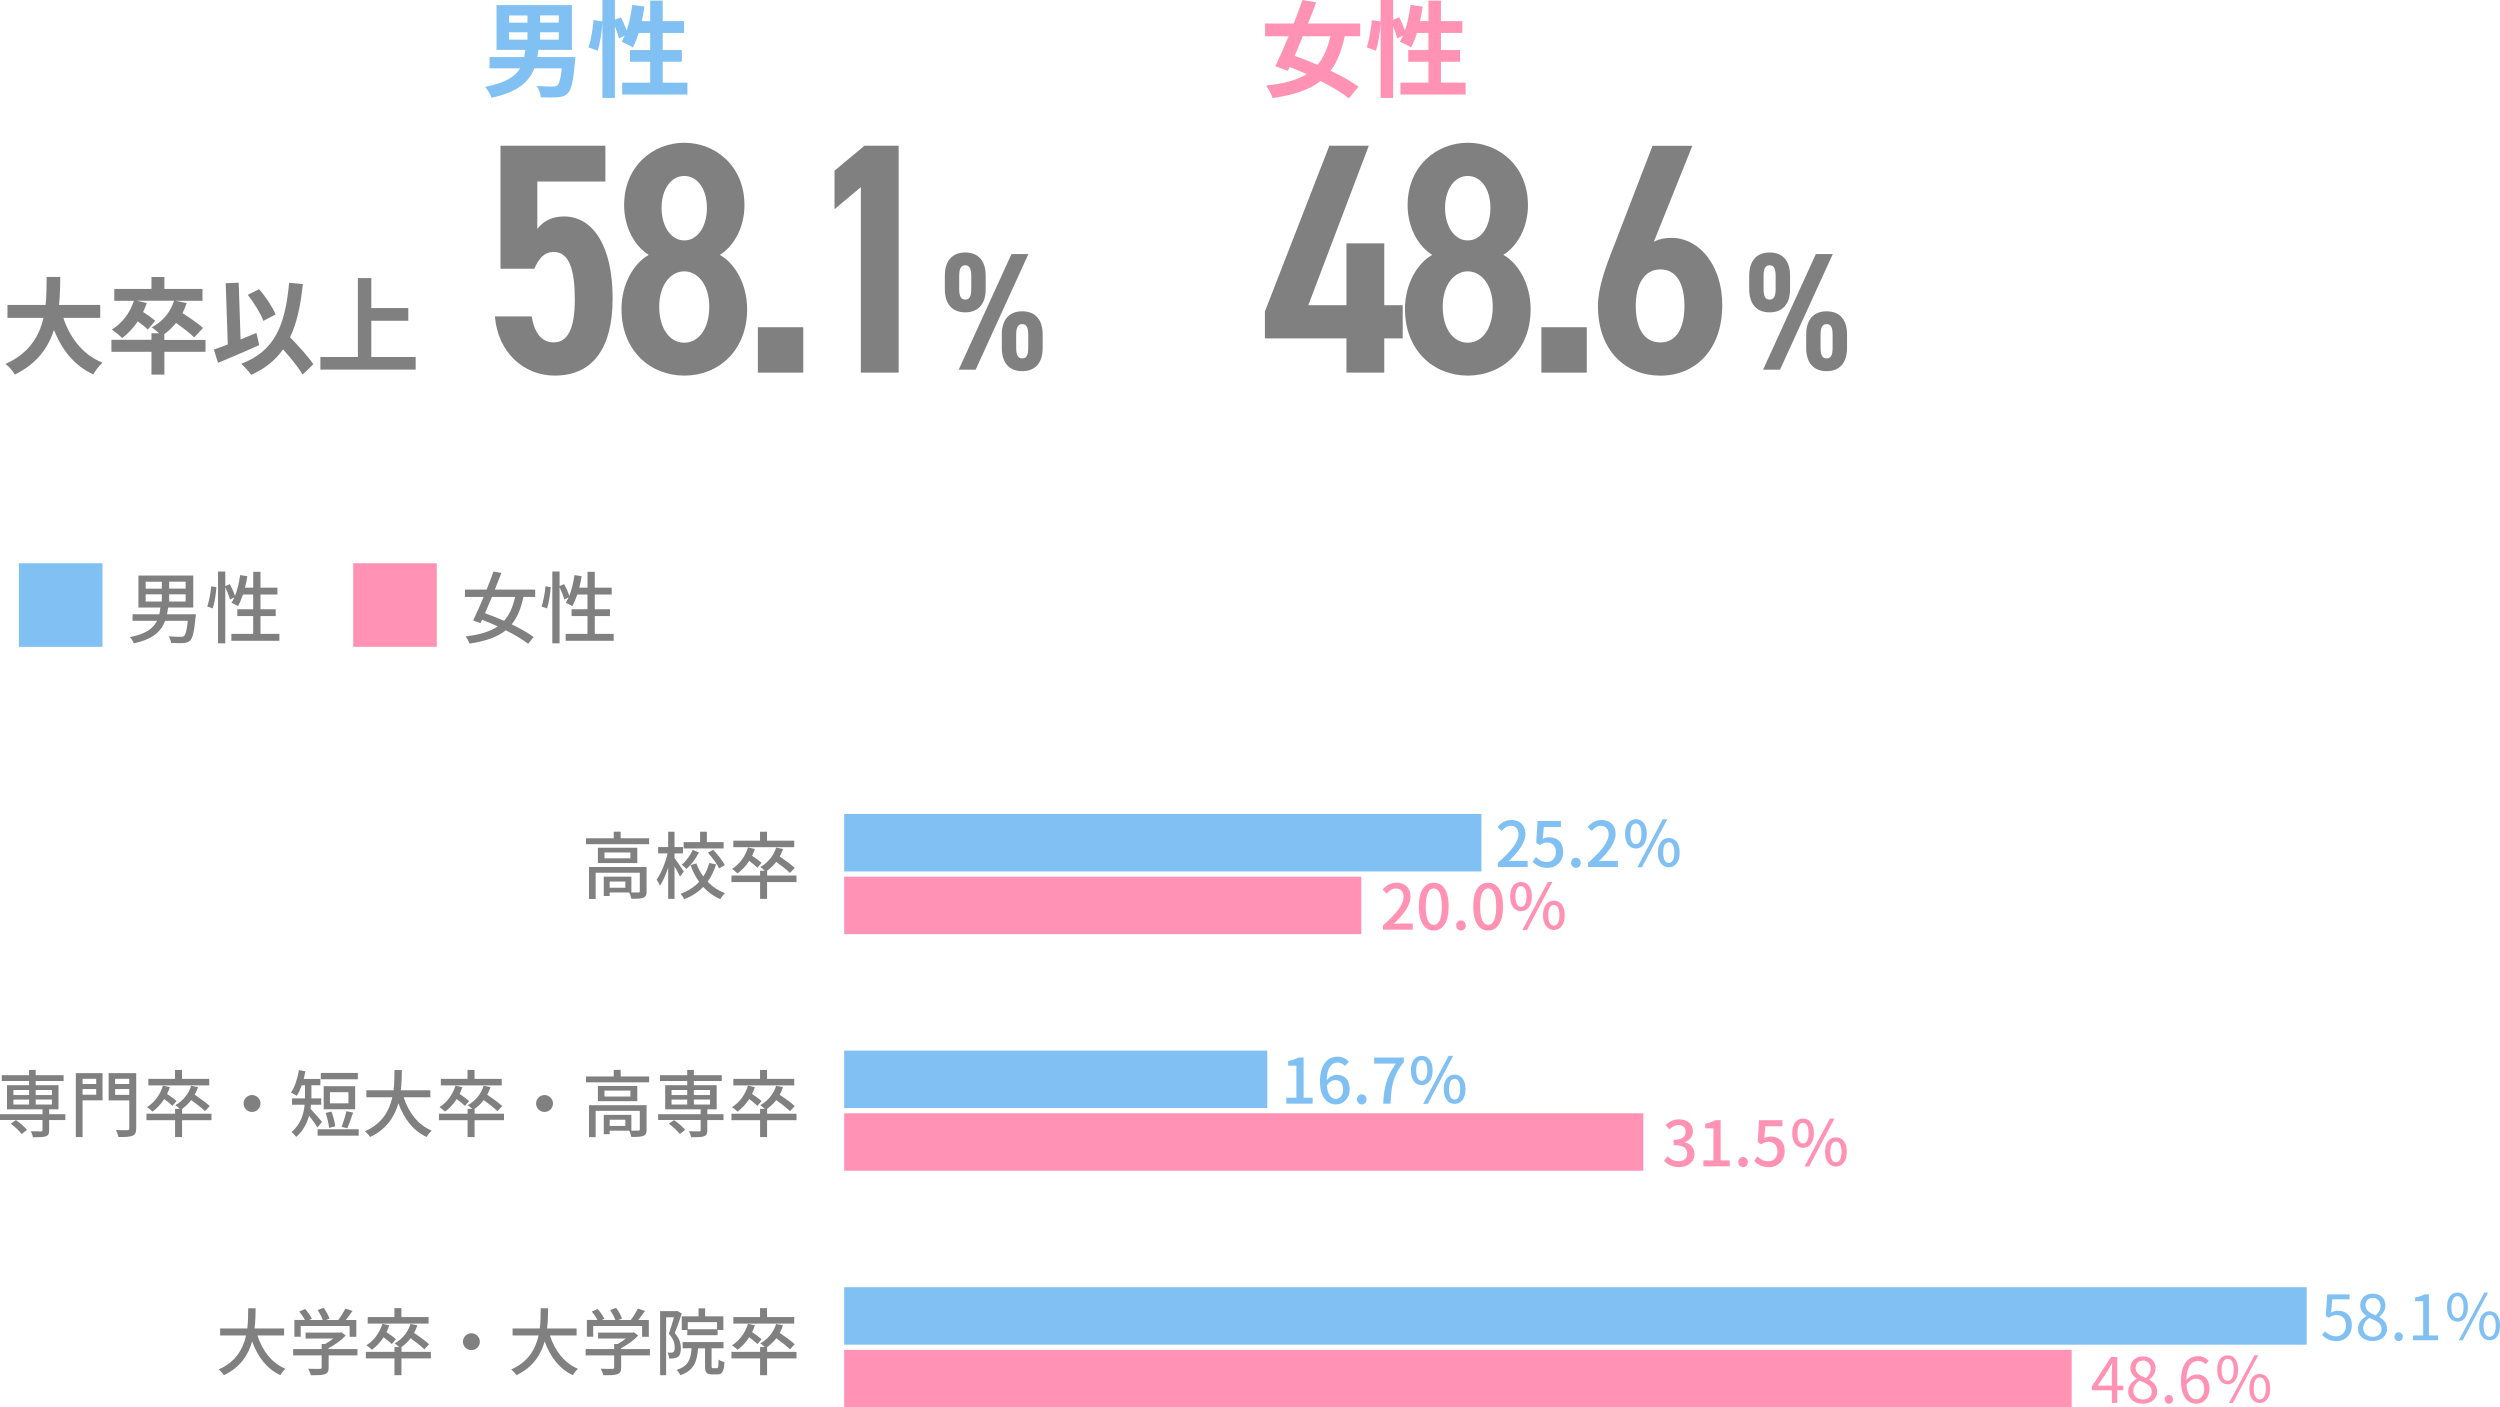 <svg xmlns="http://www.w3.org/2000/svg" id="_&#x30EC;&#x30A4;&#x30E4;&#x30FC;_2" viewBox="0 0 478.63 269.44"><defs><style>.cls-1{fill:#ff92b5;}.cls-2{fill:gray;}.cls-3{fill:#80c0f2;}</style></defs><g id="_&#x30B0;&#x30E9;&#x30D5;"><g><path class="cls-2" d="m184.8,59.8c-2.5,0-3.91-1.6-3.91-4.43v-2.6c0-2.82,1.41-4.43,3.91-4.43s3.91,1.6,3.91,4.43v2.6c0,2.82-1.41,4.43-3.91,4.43Zm12.09-11.16l-10.1,22.13h-3.24l10.1-22.13h3.24Zm-12.09,8.72c.8,0,1.15-.61,1.15-2.05v-2.47c0-1.44-.35-2.05-1.15-2.05s-1.16.61-1.16,2.05v2.47c0,1.44.35,2.05,1.16,2.05Zm10.91,13.7c-2.5,0-3.91-1.6-3.91-4.43v-2.6c0-2.82,1.41-4.43,3.91-4.43s3.91,1.6,3.91,4.43v2.6c0,2.82-1.41,4.43-3.91,4.43Zm0-2.44c.8,0,1.15-.61,1.15-2.05v-2.47c0-1.44-.35-2.05-1.15-2.05s-1.16.61-1.16,2.05v2.47c0,1.44.35,2.05,1.16,2.05Z"></path><path class="cls-2" d="m338.8,59.8c-2.5,0-3.91-1.6-3.91-4.43v-2.6c0-2.82,1.41-4.43,3.91-4.43s3.91,1.6,3.91,4.43v2.6c0,2.82-1.41,4.43-3.91,4.43Zm12.09-11.16l-10.1,22.13h-3.24l10.1-22.13h3.24Zm-12.09,8.72c.8,0,1.15-.61,1.15-2.05v-2.47c0-1.44-.35-2.05-1.15-2.05s-1.16.61-1.16,2.05v2.47c0,1.44.35,2.05,1.16,2.05Zm10.91,13.7c-2.5,0-3.91-1.6-3.91-4.43v-2.6c0-2.82,1.41-4.43,3.91-4.43s3.91,1.6,3.91,4.43v2.6c0,2.82-1.41,4.43-3.91,4.43Zm0-2.44c.8,0,1.15-.61,1.15-2.05v-2.47c0-1.44-.35-2.05-1.15-2.05s-1.16.61-1.16,2.05v2.47c0,1.44.35,2.05,1.16,2.05Z"></path><g><path class="cls-2" d="m12.12,60.85c1.32,3.91,3.75,7.06,7.5,8.59-.6.5-1.38,1.56-1.77,2.25-3.63-1.71-5.96-4.63-7.52-8.51-1.08,3.35-3.25,6.48-7.5,8.53-.38-.66-1.08-1.52-1.79-2.03,4.59-2.05,6.5-5.38,7.28-8.83H1.43v-2.47h7.3c.2-1.89.18-3.71.2-5.36h2.61c-.02,1.65-.04,3.49-.24,5.36h7.89v2.47h-7.06Z"></path><path class="cls-2" d="m39.36,67.35h-7.89v4.37h-2.47v-4.37h-7.67v-2.29h7.67v-1.26h1.45c-.46-.42-1.04-.9-1.41-1.12,2.05-1.08,3.61-2.87,4.27-5.1h-7.12l1.91.44c-.2.58-.42,1.16-.7,1.71.84.54,1.81,1.22,2.31,1.69l-1.42,1.67c-.4-.42-1.16-1.02-1.91-1.56-.86,1.28-1.89,2.37-2.99,3.19-.42-.44-1.42-1.24-1.99-1.63,1.95-1.16,3.49-3.17,4.23-5.5h-3.75v-2.27h7.12v-2.29h2.47v2.29h7.3v2.27h-5.16l2.13.44c-.22.68-.5,1.32-.8,1.93,1.36.86,3.05,2.01,3.93,2.83l-1.69,1.81c-.74-.76-2.17-1.85-3.47-2.77-.68.82-1.42,1.54-2.25,2.13v1.12h7.89v2.29Z"></path><path class="cls-2" d="m49.63,66.08c-2.65,1.18-5.62,2.45-7.89,3.39l-.8-2.55c.76-.26,1.67-.58,2.67-.98l-.4-11.72,2.49-.1.36,10.86c1-.42,2.03-.84,3.03-1.24l.54,2.35Zm8.31,5.64c-.74-1.3-2.27-3.15-3.75-4.84-1.46,2.09-3.45,3.69-6.1,4.88-.34-.52-1.33-1.61-1.91-2.11,6.36-2.41,8.43-7.26,9.17-15.51l2.63.24c-.42,4.11-1.14,7.46-2.45,10.19,1.67,1.73,3.53,3.75,4.46,5.16l-2.05,1.99Zm-7.52-10.29c-.5-1.38-1.79-3.49-2.99-4.98l2.17-1.08c1.3,1.46,2.57,3.43,3.17,4.82l-2.35,1.24Z"></path><path class="cls-2" d="m79.58,68.35v2.41h-18.24v-2.41h7.18v-15.11h2.57v5.74h7.08v2.43h-7.08v6.94h8.49Z"></path></g><g><path class="cls-2" d="m102.3,51.45h-6.48v-23.55h20.08v6.86h-13.03v9.07c1.01-1.32,2.58-2.39,5.1-2.39,5.54,0,9.32,5.6,9.32,15.68,0,9.51-3.78,14.79-11.08,14.79-5.92,0-10.89-4.41-11.46-11.33h7.05c.5,3.15,1.89,4.97,4.22,4.97,2.58,0,4.03-2.46,4.03-8.18s-1.07-9.13-4.03-9.13c-1.89,0-2.96,1.38-3.71,3.21Z"></path><path class="cls-2" d="m118.98,59.19c0-4.91,2.46-8.88,5.23-10.39-2.83-1.76-4.72-5.41-4.72-9.51,0-7.49,5.54-11.96,11.52-11.96s11.52,4.47,11.52,11.96c0,4.09-1.89,7.74-4.72,9.51,2.77,1.51,5.23,5.48,5.23,10.39,0,7.93-5.48,12.72-12.02,12.72s-12.03-4.78-12.03-12.72Zm16.81-.44c0-4.41-2.33-6.8-4.79-6.8s-4.79,2.39-4.79,6.8c0,3.97,1.89,6.86,4.79,6.86s4.79-2.9,4.79-6.86Zm-4.79-12.72c2.52,0,4.34-2.58,4.34-6.23s-1.83-6.11-4.34-6.11-4.34,2.52-4.34,6.11,1.83,6.23,4.34,6.23Z"></path><path class="cls-2" d="m153.79,71.34h-8.69v-8.69h8.69v8.69Z"></path><path class="cls-2" d="m172.05,71.34h-7.24v-35.51l-5.04,4.22v-7.37l5.73-4.78h6.55v43.44Z"></path></g><g><path class="cls-2" d="m262.06,27.9l-11.58,30.53h7.3v-11.84h7.24v11.84h3.53v6.36h-3.53v6.55h-7.24v-6.55h-15.61v-5.16l12.34-31.73h7.55Z"></path><path class="cls-2" d="m268.98,59.19c0-4.91,2.46-8.88,5.23-10.39-2.83-1.76-4.72-5.41-4.72-9.51,0-7.49,5.54-11.96,11.52-11.96s11.52,4.47,11.52,11.96c0,4.09-1.89,7.74-4.72,9.51,2.77,1.51,5.23,5.48,5.23,10.39,0,7.93-5.48,12.72-12.02,12.72s-12.03-4.78-12.03-12.72Zm16.81-.44c0-4.41-2.33-6.8-4.79-6.8s-4.79,2.39-4.79,6.8c0,3.97,1.89,6.86,4.79,6.86s4.79-2.9,4.79-6.86Zm-4.79-12.72c2.52,0,4.34-2.58,4.34-6.23s-1.83-6.11-4.34-6.11-4.34,2.52-4.34,6.11,1.83,6.23,4.34,6.23Z"></path><path class="cls-2" d="m303.79,71.34h-8.69v-8.69h8.69v8.69Z"></path><path class="cls-2" d="m316.63,46.29c1.07-.57,2.14-.75,3.34-.75,5.54,0,9.76,5.48,9.76,12.84,0,8.75-5.29,13.54-11.84,13.54s-11.96-4.6-11.96-13.41c0-3.21,1.32-7.11,3.08-11.46l7.37-19.14h7.62l-7.37,18.38Zm1.26,19.27c3.08,0,4.6-2.77,4.6-6.99s-1.51-6.99-4.6-6.99-4.72,2.83-4.72,6.99,1.51,6.99,4.72,6.99Z"></path></g><g><path class="cls-3" d="m110.16,10.94s-.04.64-.08.96c-.32,3.65-.72,5.3-1.36,5.94-.56.56-1.16.72-1.99.78-.7.06-1.93.04-3.19.02-.04-.68-.36-1.58-.78-2.19,1.24.1,2.51.12,3.05.12.4,0,.64-.02.88-.2.36-.3.66-1.3.88-3.29h-5.28c-1,2.59-3.13,4.54-8.19,5.64-.18-.62-.76-1.57-1.24-2.09,3.91-.76,5.78-1.95,6.72-3.55h-5.86v-2.15h6.64c.08-.44.16-.9.22-1.38h-5.52V.98h14.43v8.57h-6.4c-.06.48-.14.92-.22,1.38h7.28Zm-12.7-6.6h3.53v-1.38h-3.53v1.38Zm0,3.25h3.53v-1.41h-3.53v1.41Zm9.53-4.64h-3.59v1.38h3.59v-1.38Zm0,3.23h-3.59v1.41h3.59v-1.41Z"></path><path class="cls-3" d="m131.6,15.83v2.27h-12.48v-2.27h5.36v-4.01h-3.87v-2.23h3.87v-3.29h-2.21c-.3,1.04-.7,2.01-1.12,2.77-.48-.3-1.56-.84-2.13-1.08.2-.36.4-.74.6-1.16l-1.14.52c-.12-.6-.42-1.49-.76-2.31v13.71h-2.39V4.39c-.12,1.69-.44,3.89-.9,5.32l-1.77-.64c.48-1.32.84-3.57.98-5.22l1.69.24V0h2.39v3.79l1.16-.48c.4.78.82,1.75,1.1,2.53.5-1.46.86-3.19,1.06-4.9l2.33.32c-.14.94-.3,1.89-.5,2.79h1.61V.12h2.39v3.93h4.09v2.25h-4.09v3.29h3.67v2.23h-3.67v4.01h4.74Z"></path></g><g><path class="cls-1" d="m257.44,6.94c-.6,2.79-1.44,4.94-2.69,6.6,2.09,1,4.01,2.09,5.34,3.05l-1.83,2.25c-1.28-1.04-3.25-2.21-5.42-3.33-2.19,1.71-5.16,2.67-9.21,3.27-.22-.76-.76-1.75-1.26-2.39,3.37-.38,5.88-1.02,7.79-2.19-1.1-.5-2.19-.96-3.25-1.38l-.34.74-2.41-.88c.76-1.56,1.67-3.59,2.55-5.74h-4.5v-2.43h5.48c.6-1.57,1.18-3.11,1.67-4.5l2.63.44c-.48,1.28-1,2.67-1.57,4.05h9.99v2.43h-2.97Zm-8.01,0c-.52,1.3-1.06,2.57-1.57,3.75,1.37.48,2.87,1.06,4.38,1.73,1.14-1.36,1.93-3.15,2.47-5.48h-5.28Z"></path><path class="cls-1" d="m280.6,15.83v2.27h-12.48v-2.27h5.36v-4.01h-3.87v-2.23h3.87v-3.29h-2.21c-.3,1.04-.7,2.01-1.12,2.77-.48-.3-1.56-.84-2.13-1.08.2-.36.4-.74.6-1.16l-1.14.52c-.12-.6-.42-1.49-.76-2.31v13.71h-2.39V4.39c-.12,1.69-.44,3.89-.9,5.32l-1.77-.64c.48-1.32.84-3.57.98-5.22l1.69.24V0h2.39v3.79l1.16-.48c.4.78.82,1.75,1.1,2.53.5-1.46.86-3.19,1.06-4.9l2.33.32c-.14.94-.3,1.89-.5,2.79h1.61V.12h2.39v3.93h4.09v2.25h-4.09v3.29h3.67v2.23h-3.67v4.01h4.74Z"></path></g><g><path class="cls-2" d="m37.44,118.17c-.27,2.79-.55,3.99-1.05,4.47-.34.33-.74.44-1.3.48-.48.03-1.4.01-2.34-.03-.03-.38-.21-.92-.45-1.26.95.08,1.91.09,2.28.09.31,0,.49-.01.64-.15.32-.27.54-1.11.74-2.92h-4.35c-.73,2.01-2.29,3.51-6,4.33-.12-.38-.46-.92-.74-1.2,3.1-.62,4.5-1.7,5.19-3.13h-4.68v-1.25h5.12c.09-.41.15-.84.21-1.28h-4.21v-6.13h10.5v6.13h-4.81c-.06.44-.13.87-.21,1.28h5.52l-.04.57Zm-9.55-5.47h3.09v-1.33h-3.09v1.33Zm0,2.47h3.09v-1.38h-3.09v1.38Zm7.65-3.81h-3.15v1.33h3.15v-1.33Zm0,2.43h-3.15v1.38h3.15v-1.38Z"></path><path class="cls-2" d="m39.68,116.12c.36-1,.65-2.65.75-3.87l1,.15c-.07,1.23-.34,2.97-.7,4.08l-1.05-.36Zm13.81,5.24v1.32h-9.19v-1.32h4.17v-3.41h-3.04v-1.3h3.04v-2.82h-1.95c-.29.84-.61,1.61-.96,2.22-.29-.19-.9-.51-1.25-.64.2-.3.39-.65.56-1.04l-.84.41c-.14-.6-.53-1.56-.9-2.36v10.75h-1.39v-13.75h1.39v2.78l.88-.36c.38.71.79,1.62.98,2.25.46-1.17.79-2.58.99-3.99l1.37.22c-.1.75-.27,1.49-.45,2.19h1.58v-3.03h1.39v3.03h3.24v1.32h-3.24v2.82h2.91v1.3h-2.91v3.41h3.63Z"></path></g><rect class="cls-3" x="3.62" y="107.84" width="16" height="16"></rect><g><path class="cls-2" d="m100.21,114.29c-.48,2.22-1.17,3.93-2.24,5.24,1.65.81,3.17,1.65,4.2,2.43l-1.05,1.29c-1.02-.79-2.57-1.72-4.28-2.58-1.62,1.3-3.84,2.08-6.96,2.55-.14-.43-.44-1-.74-1.37,2.71-.34,4.69-.93,6.15-1.93-1-.46-2.02-.9-3-1.26l-.3.64-1.41-.51c.58-1.2,1.31-2.82,2.01-4.5h-3.57v-1.41h4.14c.48-1.2.95-2.4,1.32-3.46l1.51.27c-.38.99-.81,2.08-1.25,3.19h7.72v1.41h-2.28Zm-6.03,0c-.45,1.08-.9,2.15-1.32,3.12,1.15.41,2.42.9,3.64,1.44,1.02-1.12,1.68-2.61,2.12-4.56h-4.44Z"></path><path class="cls-2" d="m103.68,116.12c.36-1,.65-2.65.75-3.87l1,.15c-.07,1.23-.34,2.97-.7,4.08l-1.05-.36Zm13.81,5.24v1.32h-9.19v-1.32h4.17v-3.41h-3.04v-1.3h3.04v-2.82h-1.95c-.29.84-.61,1.61-.96,2.22-.29-.19-.9-.51-1.25-.64.2-.3.39-.65.56-1.04l-.84.41c-.14-.6-.53-1.56-.9-2.36v10.75h-1.39v-13.75h1.39v2.78l.88-.36c.38.71.79,1.62.98,2.25.46-1.17.79-2.58.99-3.99l1.37.22c-.1.75-.27,1.49-.45,2.19h1.58v-3.03h1.39v3.03h3.24v1.32h-3.24v2.82h2.91v1.3h-2.91v3.41h3.63Z"></path></g><g><path class="cls-2" d="m124.28,160.49v1.13h-12.09v-1.13h5.31v-1.26h1.33v1.26h5.45Zm-.48,10.14c0,.66-.14,1.02-.62,1.23-.49.2-1.22.21-2.31.21-.06-.36-.24-.87-.41-1.2h-3.74v.67h-1.13v-3.7h5.29v3.03c.62.01,1.15.01,1.32-.01.22,0,.29-.06.29-.24v-3.54h-8.45v5.03h-1.27v-6.12h11.02v4.65Zm-1.79-8.33v2.93h-7.54v-2.93h7.54Zm-1.32.9h-4.96v1.13h4.96v-1.13Zm-.97,5.57h-3v1.19h3v-1.19Z"></path><path class="cls-2" d="m130.19,167.82c-.21-.46-.64-1.26-1.05-1.95v6.22h-1.22v-5.97c-.45,1.36-1,2.62-1.58,3.45-.13-.36-.42-.87-.63-1.16.85-1.16,1.68-3.24,2.1-5.03h-1.81v-1.21h1.92v-2.93h1.22v2.93h1.61v1.21h-1.61v.9c.39.5,1.53,2.19,1.78,2.58l-.73.97Zm6.91-2.34c-.38,1.22-.91,2.34-1.62,3.32.91.97,2.03,1.72,3.33,2.19-.29.25-.71.8-.91,1.15-1.27-.53-2.35-1.33-3.26-2.33-.97.98-2.16,1.78-3.66,2.34-.14-.29-.46-.78-.67-1.04,1.47-.52,2.65-1.32,3.54-2.28-.69-.95-1.23-2.03-1.65-3.21l1.12-.32c.32.9.77,1.75,1.33,2.51.52-.79.9-1.67,1.13-2.59l1.32.27Zm-3.29-2.26c-.59,1.16-1.47,2.35-2.4,3.15-.2-.25-.62-.63-.88-.83.84-.7,1.65-1.83,2.1-2.82l1.18.49Zm4.73-.78h-7.65v-1.21h3.14v-1.99h1.3v1.99h3.21v1.21Zm-2.02.25c.87.88,1.83,2.1,2.25,2.94l-1.09.63c-.38-.83-1.32-2.09-2.17-3.01l1.01-.56Z"></path><path class="cls-2" d="m152.48,168.87h-5.62v3.22h-1.34v-3.22h-5.48v-1.25h5.48v-.92h.9c-.25-.25-.63-.56-.87-.71,1.44-.8,2.54-2.1,3.04-3.71l1.32.25c-.17.52-.38,1.01-.63,1.46,1.01.67,2.24,1.57,2.87,2.17l-.91.97c-.56-.56-1.65-1.42-2.63-2.12-.5.67-1.11,1.23-1.75,1.69h.01v.92h5.62v1.25Zm-7.47-2.75c-.35-.35-.98-.87-1.57-1.3-.63.97-1.4,1.79-2.24,2.4-.21-.22-.76-.67-1.05-.87,1.43-.88,2.52-2.37,3.05-4.1l1.32.29c-.15.45-.32.88-.53,1.3.64.43,1.4.98,1.81,1.36l-.78.92Zm7.06-3.92h-11.67v-1.25h5.11v-1.71h1.34v1.71h5.21v1.25Z"></path></g><g><path class="cls-2" d="m12.51,214.44h-3.1v1.95c0,.66-.14.98-.64,1.16-.52.17-1.3.18-2.45.18-.07-.35-.25-.83-.42-1.15.84.03,1.71.03,1.95.03.22-.01.29-.07.29-.27v-1.91H0v-1.11h8.14v-.94H1.34v-4.62h4.22v-.8H.34v-1.11h5.22v-1.01h1.27v1.01h5.35v1.11h-5.35v.8h4.37v4.62h-1.79v.94h3.1v1.11Zm-8.36,2.68c-.41-.57-1.32-1.42-2.09-1.98l.98-.7c.77.53,1.7,1.32,2.14,1.88l-1.04.8Zm-1.58-7.47h3v-.97h-3v.97Zm0,1.82h3v-.95h-3v.95Zm4.27-2.79v.97h3.1v-.97h-3.1Zm3.1,1.83h-3.1v.95h3.1v-.95Z"></path><path class="cls-2" d="m19.63,210.66h-3.82v7.03h-1.29v-12.24h5.11v5.21Zm-3.82-4.12v1h2.61v-1h-2.61Zm2.61,3.05v-1.09h-2.61v1.09h2.61Zm7.65,6.43c0,.81-.18,1.2-.71,1.43-.55.21-1.4.24-2.7.24-.04-.36-.27-.98-.46-1.34.92.04,1.91.03,2.19.03.28-.01.36-.1.36-.35v-5.35h-3.95v-5.23h5.28v10.58Zm-4.03-9.48v1h2.7v-1h-2.7Zm2.7,3.08v-1.12h-2.7v1.12h2.7Z"></path><path class="cls-2" d="m40.48,214.47h-5.62v3.22h-1.34v-3.22h-5.48v-1.25h5.48v-.92h.9c-.25-.25-.63-.56-.87-.71,1.44-.8,2.54-2.1,3.04-3.71l1.32.25c-.17.52-.38,1.01-.63,1.46,1.01.67,2.24,1.57,2.87,2.17l-.91.97c-.56-.56-1.65-1.42-2.63-2.12-.5.67-1.11,1.23-1.75,1.69h.01v.92h5.62v1.25Zm-7.47-2.75c-.35-.35-.98-.87-1.57-1.3-.63.97-1.4,1.79-2.24,2.4-.21-.22-.76-.67-1.05-.87,1.43-.88,2.52-2.37,3.05-4.1l1.32.29c-.15.45-.32.88-.53,1.3.64.43,1.4.98,1.81,1.36l-.78.92Zm7.06-3.92h-11.67v-1.25h5.11v-1.71h1.34v1.71h5.21v1.25Z"></path><path class="cls-2" d="m48.25,209.65c.9,0,1.62.73,1.62,1.62s-.73,1.62-1.62,1.62-1.62-.73-1.62-1.62.73-1.62,1.62-1.62Z"></path><path class="cls-2" d="m60.79,215.85c-.34-.56-1.05-1.51-1.62-2.24-.41,1.47-1.15,2.93-2.46,4.05-.18-.25-.64-.76-.9-.91,1.76-1.5,2.34-3.46,2.51-5.24h-2.41v-1.22h2.48v-2.51h-.63c-.27.77-.59,1.46-.94,2.02-.25-.18-.81-.49-1.12-.62.74-1.04,1.26-2.67,1.53-4.3l1.23.22c-.08.5-.2,1-.32,1.47h3.19v1.21h-1.71v2.51h1.88v1.22h-1.95c-.03.25-.06.52-.1.77.56.57,1.86,2.1,2.19,2.49l-.84,1.08Zm7.89.35v1.22h-7.87v-1.22h7.87Zm-.17-9.57h-7.09v-1.21h7.09v1.21Zm-.52,5.74h-6.02v-4.41h6.02v4.41Zm-4.99,3.57c-.06-.77-.35-1.96-.66-2.86l1.11-.27c.36.88.64,2.04.73,2.82l-1.18.31Zm3.71-6.84h-3.54v2.13h3.54v-2.13Zm-1.32,6.63c.34-.78.73-2.09.92-3l1.29.28c-.36,1.05-.77,2.26-1.12,3l-1.09-.28Z"></path><path class="cls-2" d="m77.28,210.07c.95,2.91,2.72,5.28,5.37,6.39-.32.28-.76.83-.97,1.22-2.62-1.22-4.31-3.49-5.41-6.46-.71,2.54-2.23,4.96-5.41,6.46-.21-.35-.63-.81-1-1.09,3.33-1.46,4.69-3.98,5.25-6.51h-4.97v-1.34h5.21c.17-1.4.15-2.75.17-3.87h1.42c-.01,1.13-.03,2.48-.2,3.87h5.65v1.34h-5.11Z"></path><path class="cls-2" d="m96.48,214.47h-5.62v3.22h-1.34v-3.22h-5.48v-1.25h5.48v-.92h.9c-.25-.25-.63-.56-.87-.71,1.44-.8,2.54-2.1,3.04-3.71l1.32.25c-.17.52-.38,1.01-.63,1.46,1.01.67,2.24,1.57,2.87,2.17l-.91.97c-.56-.56-1.65-1.42-2.63-2.12-.5.67-1.11,1.23-1.75,1.69h.01v.92h5.62v1.25Zm-7.47-2.75c-.35-.35-.98-.87-1.57-1.3-.63.97-1.4,1.79-2.24,2.4-.21-.22-.76-.67-1.05-.87,1.43-.88,2.52-2.37,3.05-4.1l1.32.29c-.15.45-.32.88-.53,1.3.64.43,1.4.98,1.81,1.36l-.78.92Zm7.06-3.92h-11.67v-1.25h5.11v-1.71h1.34v1.71h5.21v1.25Z"></path><path class="cls-2" d="m104.25,209.65c.9,0,1.62.73,1.62,1.62s-.73,1.62-1.62,1.62-1.62-.73-1.62-1.62.73-1.62,1.62-1.62Z"></path><path class="cls-2" d="m124.28,206.09v1.13h-12.09v-1.13h5.31v-1.26h1.33v1.26h5.45Zm-.48,10.14c0,.66-.14,1.02-.62,1.23-.49.2-1.22.21-2.31.21-.06-.36-.24-.87-.41-1.2h-3.74v.67h-1.13v-3.7h5.29v3.03c.62.01,1.15.01,1.32-.01.22,0,.29-.06.29-.24v-3.54h-8.45v5.03h-1.27v-6.12h11.02v4.65Zm-1.79-8.33v2.93h-7.54v-2.93h7.54Zm-1.32.9h-4.96v1.13h4.96v-1.13Zm-.97,5.57h-3v1.19h3v-1.19Z"></path><path class="cls-2" d="m138.51,214.44h-3.1v1.95c0,.66-.14.98-.64,1.16-.52.17-1.3.18-2.45.18-.07-.35-.25-.83-.42-1.15.84.03,1.71.03,1.95.03.22-.01.29-.07.29-.27v-1.91h-8.14v-1.11h8.14v-.94h-6.79v-4.62h4.22v-.8h-5.22v-1.11h5.22v-1.01h1.27v1.01h5.35v1.11h-5.35v.8h4.37v4.62h-1.79v.94h3.1v1.11Zm-8.36,2.68c-.41-.57-1.32-1.42-2.09-1.98l.98-.7c.77.53,1.7,1.32,2.14,1.88l-1.04.8Zm-1.58-7.47h3v-.97h-3v.97Zm0,1.82h3v-.95h-3v.95Zm4.27-2.79v.97h3.1v-.97h-3.1Zm3.1,1.83h-3.1v.95h3.1v-.95Z"></path><path class="cls-2" d="m152.48,214.47h-5.62v3.22h-1.34v-3.22h-5.48v-1.25h5.48v-.92h.9c-.25-.25-.63-.56-.87-.71,1.44-.8,2.54-2.1,3.04-3.71l1.32.25c-.17.52-.38,1.01-.63,1.46,1.01.67,2.24,1.57,2.87,2.17l-.91.97c-.56-.56-1.65-1.42-2.63-2.12-.5.67-1.11,1.23-1.75,1.69h.01v.92h5.62v1.25Zm-7.47-2.75c-.35-.35-.98-.87-1.57-1.3-.63.97-1.4,1.79-2.24,2.4-.21-.22-.76-.67-1.05-.87,1.43-.88,2.52-2.37,3.05-4.1l1.32.29c-.15.45-.32.88-.53,1.3.64.43,1.4.98,1.81,1.36l-.78.92Zm7.06-3.92h-11.67v-1.25h5.11v-1.71h1.34v1.71h5.21v1.25Z"></path></g><g><path class="cls-2" d="m49.28,255.67c.95,2.91,2.72,5.28,5.37,6.39-.32.28-.76.83-.97,1.22-2.62-1.22-4.31-3.49-5.41-6.46-.71,2.54-2.23,4.96-5.41,6.46-.21-.35-.63-.81-1-1.09,3.33-1.46,4.69-3.98,5.25-6.51h-4.97v-1.34h5.21c.17-1.4.15-2.75.17-3.87h1.42c-.01,1.13-.03,2.48-.2,3.87h5.65v1.34h-5.11Z"></path><path class="cls-2" d="m68.44,259.49h-5.52v2.34c0,.71-.18,1.08-.76,1.27-.57.18-1.4.2-2.62.2-.1-.36-.35-.9-.55-1.26.98.04,1.96.04,2.24.03s.35-.07.35-.28v-2.3h-5.46v-1.21h5.46v-.97h.66c.55-.29,1.11-.67,1.58-1.05h-5.32v-1.13h6.57l.28-.07.84.63c-.84.9-2.07,1.79-3.28,2.41v.18h5.52v1.21Zm-10.86-3.57h-1.22v-3.21h2.02c-.25-.5-.69-1.13-1.09-1.61l1.12-.5c.5.56,1.06,1.34,1.3,1.88l-.5.24h2.59c-.2-.56-.6-1.33-.98-1.92l1.13-.42c.48.63.95,1.51,1.13,2.07l-.69.27h2.37c.49-.64,1.04-1.53,1.36-2.18l1.37.43c-.41.6-.87,1.22-1.3,1.75h2.03v3.21h-1.29v-2.06h-9.36v2.06Z"></path><path class="cls-2" d="m82.48,260.07h-5.62v3.22h-1.34v-3.22h-5.48v-1.25h5.48v-.92h.9c-.25-.25-.63-.56-.87-.71,1.44-.8,2.54-2.1,3.04-3.71l1.32.25c-.17.52-.38,1.01-.63,1.46,1.01.67,2.24,1.57,2.87,2.17l-.91.97c-.56-.56-1.65-1.42-2.63-2.12-.5.67-1.11,1.23-1.75,1.69h.01v.92h5.62v1.25Zm-7.47-2.75c-.35-.35-.98-.87-1.57-1.3-.63.97-1.4,1.79-2.24,2.4-.21-.22-.76-.67-1.05-.87,1.43-.88,2.52-2.37,3.05-4.1l1.32.29c-.15.45-.32.88-.53,1.3.64.43,1.4.98,1.81,1.36l-.78.92Zm7.06-3.92h-11.67v-1.25h5.11v-1.71h1.34v1.71h5.21v1.25Z"></path><path class="cls-2" d="m90.25,255.25c.9,0,1.62.73,1.62,1.62s-.73,1.62-1.62,1.62-1.62-.73-1.62-1.62.73-1.62,1.62-1.62Z"></path><path class="cls-2" d="m105.28,255.67c.95,2.91,2.72,5.28,5.37,6.39-.32.28-.76.83-.97,1.22-2.62-1.22-4.31-3.49-5.41-6.46-.71,2.54-2.23,4.96-5.41,6.46-.21-.35-.63-.81-1-1.09,3.33-1.46,4.69-3.98,5.25-6.51h-4.97v-1.34h5.21c.17-1.4.15-2.75.17-3.87h1.42c-.01,1.13-.03,2.48-.2,3.87h5.65v1.34h-5.11Z"></path><path class="cls-2" d="m124.44,259.49h-5.52v2.34c0,.71-.18,1.08-.76,1.27-.57.18-1.4.2-2.62.2-.1-.36-.35-.9-.55-1.26.98.04,1.96.04,2.24.03s.35-.07.35-.28v-2.3h-5.46v-1.21h5.46v-.97h.66c.55-.29,1.11-.67,1.58-1.05h-5.32v-1.13h6.57l.28-.07.84.63c-.84.9-2.07,1.79-3.28,2.41v.18h5.52v1.21Zm-10.86-3.57h-1.22v-3.21h2.02c-.25-.5-.69-1.13-1.09-1.61l1.12-.5c.5.56,1.06,1.34,1.3,1.88l-.5.24h2.59c-.2-.56-.6-1.33-.98-1.92l1.13-.42c.48.63.95,1.51,1.13,2.07l-.69.27h2.37c.49-.64,1.04-1.53,1.36-2.18l1.37.43c-.41.6-.87,1.22-1.3,1.75h2.03v3.21h-1.29v-2.06h-9.36v2.06Z"></path><path class="cls-2" d="m130.52,251.48c-.39,1.18-.88,2.63-1.33,3.73.95,1.11,1.16,2.07,1.16,2.91s-.17,1.39-.57,1.67c-.21.14-.48.24-.76.28-.27.03-.6.03-.92.01-.01-.32-.11-.81-.31-1.12.29.03.53.03.71.01.17,0,.31-.04.43-.13.2-.14.25-.48.25-.88,0-.7-.22-1.61-1.13-2.62.35-.94.71-2.19.98-3.14h-1.5v11.09h-1.15v-12.27h3.08l.2-.04.85.49Zm6.72,10.49c.25,0,.31-.22.34-1.68.25.21.77.41,1.11.49-.11,1.86-.43,2.35-1.3,2.35h-1.09c-1.06,0-1.32-.38-1.32-1.57v-3.42h-1.34c-.2,2.59-.77,4.24-3.4,5.15-.11-.31-.45-.8-.71-1.01,2.25-.73,2.73-2.03,2.87-4.15h-1.71v-1.19h7.82v1.19h-2.28v3.4c0,.38.04.42.29.42h.74Zm-3.5-9.96v-1.53h1.26v1.53h3.49v2.62h-1.11v1h-5.8v-1h-1.06v-2.62h3.22Zm3.54,1.12h-5.6v1.36h5.6v-1.36Z"></path><path class="cls-2" d="m152.48,260.07h-5.62v3.22h-1.34v-3.22h-5.48v-1.25h5.48v-.92h.9c-.25-.25-.63-.56-.87-.71,1.44-.8,2.54-2.1,3.04-3.71l1.32.25c-.17.52-.38,1.01-.63,1.46,1.01.67,2.24,1.57,2.87,2.17l-.91.97c-.56-.56-1.65-1.42-2.63-2.12-.5.67-1.11,1.23-1.75,1.69h.01v.92h5.62v1.25Zm-7.47-2.75c-.35-.35-.98-.87-1.57-1.3-.63.97-1.4,1.79-2.24,2.4-.21-.22-.76-.67-1.05-.87,1.43-.88,2.52-2.37,3.05-4.1l1.32.29c-.15.45-.32.88-.53,1.3.64.43,1.4.98,1.81,1.36l-.78.92Zm7.06-3.92h-11.67v-1.25h5.11v-1.71h1.34v1.71h5.21v1.25Z"></path></g><rect class="cls-1" x="67.62" y="107.84" width="16" height="16"></rect><g><g><g><path class="cls-3" d="m286.77,165.19c2.6-2.3,3.95-4.02,3.95-5.47,0-.96-.52-1.62-1.5-1.62-.7,0-1.27.44-1.74.98l-.78-.77c.75-.82,1.54-1.32,2.69-1.32,1.62,0,2.66,1.06,2.66,2.65,0,1.7-1.36,3.47-3.23,5.25.46-.05,1.01-.08,1.44-.08h2.21v1.18h-5.7v-.8Z"></path><path class="cls-3" d="m293.41,164.98l.66-.9c.5.5,1.14.95,2.06.95,1,0,1.75-.71,1.75-1.88s-.67-1.85-1.68-1.85c-.56,0-.9.17-1.42.5l-.67-.44.26-4.19h4.47v1.16h-3.27l-.2,2.27c.37-.19.73-.31,1.21-.31,1.48,0,2.69.88,2.69,2.81s-1.43,3.06-2.97,3.06c-1.39,0-2.27-.56-2.89-1.18Z"></path><path class="cls-3" d="m300.79,165.19c0-.56.41-.98.92-.98s.92.42.92.98-.41.96-.92.96-.92-.4-.92-.96Z"></path><path class="cls-3" d="m304.03,165.19c2.6-2.3,3.95-4.02,3.95-5.47,0-.96-.52-1.62-1.5-1.62-.7,0-1.27.44-1.74.98l-.78-.77c.75-.82,1.54-1.32,2.69-1.32,1.62,0,2.66,1.06,2.66,2.65,0,1.7-1.36,3.47-3.23,5.25.46-.05,1.01-.08,1.44-.08h2.21v1.18h-5.7v-.8Z"></path><path class="cls-3" d="m311.12,159.63c0-1.76.84-2.78,2.08-2.78s2.08,1.02,2.08,2.78-.83,2.82-2.08,2.82-2.08-1.03-2.08-2.82Zm3.14,0c0-1.36-.43-1.97-1.07-1.97s-1.06.61-1.06,1.97.44,1.99,1.06,1.99,1.07-.62,1.07-1.99Zm4.07-2.78h.88l-4.86,9.19h-.88l4.86-9.19Zm-.92,6.37c0-1.78.85-2.78,2.09-2.78s2.07,1.01,2.07,2.78-.84,2.82-2.07,2.82-2.09-1.03-2.09-2.82Zm3.15,0c0-1.37-.44-1.97-1.07-1.97s-1.07.6-1.07,1.97.44,1.99,1.07,1.99,1.07-.62,1.07-1.99Z"></path></g><rect class="cls-3" x="161.62" y="155.84" width="122" height="11"></rect></g><g><g><path class="cls-1" d="m264.77,177.19c2.6-2.3,3.95-4.02,3.95-5.47,0-.96-.52-1.62-1.5-1.62-.7,0-1.27.44-1.74.98l-.78-.77c.75-.82,1.54-1.32,2.69-1.32,1.62,0,2.66,1.06,2.66,2.65,0,1.7-1.36,3.47-3.23,5.25.46-.05,1.01-.08,1.44-.08h2.21v1.18h-5.7v-.8Z"></path><path class="cls-1" d="m271.65,173.55c0-3.06,1.12-4.55,2.85-4.55s2.85,1.5,2.85,4.55-1.13,4.61-2.85,4.61-2.85-1.54-2.85-4.61Zm4.39,0c0-2.53-.64-3.45-1.54-3.45s-1.54.92-1.54,3.45.64,3.51,1.54,3.51,1.54-.96,1.54-3.51Z"></path><path class="cls-1" d="m278.79,177.19c0-.56.41-.98.92-.98s.92.42.92.98-.41.96-.92.96-.92-.4-.92-.96Z"></path><path class="cls-1" d="m282.06,173.55c0-3.06,1.12-4.55,2.85-4.55s2.85,1.5,2.85,4.55-1.13,4.61-2.85,4.61-2.85-1.54-2.85-4.61Zm4.39,0c0-2.53-.64-3.45-1.54-3.45s-1.54.92-1.54,3.45.64,3.51,1.54,3.51,1.54-.96,1.54-3.51Z"></path><path class="cls-1" d="m289.12,171.63c0-1.76.84-2.78,2.08-2.78s2.08,1.02,2.08,2.78-.83,2.82-2.08,2.82-2.08-1.03-2.08-2.82Zm3.14,0c0-1.36-.43-1.97-1.07-1.97s-1.06.61-1.06,1.97.44,1.99,1.06,1.99,1.07-.62,1.07-1.99Zm4.07-2.78h.88l-4.86,9.19h-.88l4.86-9.19Zm-.92,6.37c0-1.78.85-2.78,2.09-2.78s2.07,1.01,2.07,2.78-.84,2.82-2.07,2.82-2.09-1.03-2.09-2.82Zm3.15,0c0-1.37-.44-1.97-1.07-1.97s-1.07.6-1.07,1.97.44,1.99,1.07,1.99,1.07-.62,1.07-1.99Z"></path></g><rect class="cls-1" x="161.62" y="167.84" width="99" height="11"></rect></g></g><g><g><g><path class="cls-3" d="m246.27,210.16h1.93v-6.14h-1.58v-.88c.83-.16,1.42-.36,1.92-.67h1.04v7.69h1.73v1.14h-5.04v-1.14Z"></path><path class="cls-3" d="m257.5,204.09c-.32-.38-.86-.66-1.38-.66-1.13,0-2.06.85-2.12,3.37.52-.64,1.28-1.02,1.92-1.02,1.49,0,2.48.91,2.48,2.78,0,1.75-1.2,2.89-2.64,2.89-1.68,0-3.05-1.4-3.05-4.4,0-3.39,1.59-4.75,3.33-4.75.98,0,1.7.42,2.21.95l-.76.84Zm-.38,4.47c0-1.14-.5-1.78-1.45-1.78-.52,0-1.12.28-1.64,1.03.14,1.75.78,2.58,1.73,2.58.77,0,1.37-.7,1.37-1.83Z"></path><path class="cls-3" d="m259.79,210.49c0-.56.41-.98.92-.98s.92.42.92.98-.41.96-.92.96-.92-.4-.92-.96Z"></path><path class="cls-3" d="m267.24,203.63h-4.15v-1.16h5.68v.84c-2.08,2.59-2.4,4.53-2.54,7.99h-1.42c.16-3.23.72-5.29,2.42-7.66Z"></path><path class="cls-3" d="m270.12,204.93c0-1.76.84-2.78,2.08-2.78s2.08,1.02,2.08,2.78-.83,2.82-2.08,2.82-2.08-1.03-2.08-2.82Zm3.14,0c0-1.36-.43-1.97-1.07-1.97s-1.06.61-1.06,1.97.44,1.99,1.06,1.99,1.07-.62,1.07-1.99Zm4.07-2.78h.88l-4.86,9.19h-.88l4.86-9.19Zm-.92,6.37c0-1.78.85-2.78,2.09-2.78s2.07,1.01,2.07,2.78-.84,2.82-2.07,2.82-2.09-1.03-2.09-2.82Zm3.15,0c0-1.37-.44-1.97-1.07-1.97s-1.07.6-1.07,1.97.44,1.99,1.07,1.99,1.07-.62,1.07-1.99Z"></path></g><rect class="cls-3" x="161.62" y="201.14" width="81" height="11"></rect></g><g><g><path class="cls-1" d="m318.58,222.24l.67-.89c.52.53,1.17.97,2.09.97,1,0,1.68-.55,1.68-1.46,0-.98-.62-1.62-2.61-1.62v-1.02c1.74,0,2.31-.66,2.31-1.55,0-.78-.52-1.27-1.36-1.28-.68.01-1.26.35-1.76.84l-.72-.86c.7-.62,1.51-1.07,2.53-1.07,1.58,0,2.7.82,2.7,2.28,0,1.02-.59,1.73-1.52,2.07v.06c1.02.25,1.82,1.02,1.82,2.21,0,1.6-1.33,2.53-2.95,2.53-1.39,0-2.29-.55-2.88-1.21Z"></path><path class="cls-1" d="m326.11,222.16h1.93v-6.14h-1.58v-.88c.83-.16,1.42-.36,1.92-.67h1.04v7.69h1.73v1.14h-5.04v-1.14Z"></path><path class="cls-1" d="m332.79,222.49c0-.56.41-.98.92-.98s.92.42.92.98-.41.96-.92.96-.92-.4-.92-.96Z"></path><path class="cls-1" d="m335.82,222.28l.66-.9c.5.5,1.14.95,2.06.95,1,0,1.75-.71,1.75-1.88s-.67-1.85-1.68-1.85c-.56,0-.9.17-1.42.5l-.67-.44.26-4.19h4.47v1.16h-3.27l-.2,2.27c.37-.19.73-.31,1.21-.31,1.48,0,2.69.88,2.69,2.81s-1.43,3.06-2.97,3.06c-1.39,0-2.27-.56-2.89-1.18Z"></path><path class="cls-1" d="m343.12,216.93c0-1.76.84-2.78,2.08-2.78s2.08,1.02,2.08,2.78-.83,2.82-2.08,2.82-2.08-1.03-2.08-2.82Zm3.14,0c0-1.36-.43-1.97-1.07-1.97s-1.06.61-1.06,1.97.44,1.99,1.06,1.99,1.07-.62,1.07-1.99Zm4.07-2.78h.88l-4.86,9.19h-.88l4.86-9.19Zm-.92,6.37c0-1.78.85-2.78,2.09-2.78s2.07,1.01,2.07,2.78-.84,2.82-2.07,2.82-2.09-1.03-2.09-2.82Zm3.15,0c0-1.37-.44-1.97-1.07-1.97s-1.07.6-1.07,1.97.44,1.99,1.07,1.99,1.07-.62,1.07-1.99Z"></path></g><rect class="cls-1" x="161.62" y="213.14" width="153" height="11"></rect></g></g><g><g><g><path class="cls-3" d="m444.58,255.59l.54-.72c.5.5,1.14.97,2.16.97s1.87-.79,1.87-2.07-.72-2-1.82-2c-.59,0-.96.18-1.46.52l-.59-.36.28-4.11h4.28v.94h-3.32l-.22,2.54c.38-.22.78-.35,1.31-.35,1.46,0,2.65.86,2.65,2.79s-1.39,3.02-2.88,3.02c-1.37,0-2.21-.58-2.79-1.16Z"></path><path class="cls-3" d="m451.44,254.41c0-1.18.82-1.99,1.62-2.42v-.06c-.65-.44-1.19-1.1-1.19-2.03,0-1.34,1.03-2.23,2.41-2.23,1.5,0,2.41.96,2.41,2.31,0,.92-.65,1.71-1.18,2.12v.06c.77.44,1.49,1.1,1.49,2.3,0,1.28-1.1,2.28-2.76,2.28s-2.81-.98-2.81-2.34Zm4.52.04c0-1.18-1.08-1.62-2.33-2.12-.71.46-1.2,1.15-1.2,1.99,0,.94.78,1.62,1.83,1.62s1.69-.61,1.69-1.49Zm-.2-4.4c0-.86-.55-1.57-1.5-1.57-.8,0-1.39.58-1.39,1.43,0,1.06.95,1.51,1.98,1.92.6-.53.91-1.13.91-1.78Z"></path><path class="cls-3" d="m458.44,255.92c0-.49.36-.85.79-.85s.79.36.79.85-.36.83-.79.83-.79-.34-.79-.83Z"></path><path class="cls-3" d="m461.96,255.68h1.96v-6.56h-1.56v-.7c.78-.14,1.34-.35,1.82-.62h.84v7.88h1.76v.91h-4.82v-.91Z"></path><path class="cls-3" d="m468.49,250.24c0-1.76.79-2.77,2-2.77s2,1.01,2,2.77-.8,2.79-2,2.79-2-1.02-2-2.79Zm3.17,0c0-1.42-.47-2.09-1.16-2.09s-1.18.67-1.18,2.09.48,2.11,1.18,2.11,1.16-.71,1.16-2.11Zm3.96-2.77h.73l-4.87,9.14h-.73l4.87-9.14Zm-.98,6.34c0-1.76.79-2.77,1.99-2.77s2,1.01,2,2.77-.79,2.79-2,2.79-1.99-1.02-1.99-2.79Zm3.17,0c0-1.4-.47-2.09-1.17-2.09s-1.16.68-1.16,2.09.47,2.11,1.16,2.11,1.17-.71,1.17-2.11Z"></path></g><rect class="cls-3" x="161.62" y="246.44" width="280" height="11"></rect></g><g><g><path class="cls-1" d="m406.52,266.17h-1.16v2.42h-1.04v-2.42h-3.83v-.72l3.66-5.65h1.21v5.49h1.16v.88Zm-2.21-.88v-2.7c0-.43.05-1.14.07-1.59h-.05c-.22.43-.46.86-.71,1.29l-2,3h2.69Z"></path><path class="cls-1" d="m407.44,266.41c0-1.18.82-1.99,1.62-2.42v-.06c-.65-.44-1.19-1.1-1.19-2.03,0-1.34,1.03-2.23,2.41-2.23,1.5,0,2.41.96,2.41,2.31,0,.92-.65,1.71-1.18,2.12v.06c.77.44,1.49,1.1,1.49,2.3,0,1.28-1.1,2.28-2.76,2.28s-2.81-.98-2.81-2.34Zm4.52.04c0-1.18-1.08-1.62-2.33-2.12-.71.46-1.2,1.15-1.2,1.99,0,.94.78,1.62,1.83,1.62s1.69-.61,1.69-1.49Zm-.2-4.4c0-.86-.55-1.57-1.5-1.57-.8,0-1.39.58-1.39,1.43,0,1.06.95,1.51,1.98,1.92.6-.53.91-1.13.91-1.78Z"></path><path class="cls-1" d="m414.44,267.92c0-.49.36-.85.79-.85s.79.36.79.85-.36.83-.79.83-.79-.34-.79-.83Z"></path><path class="cls-1" d="m422.27,261.22c-.35-.42-.88-.67-1.42-.67-1.2,0-2.22.92-2.27,3.66.54-.66,1.31-1.07,2-1.07,1.49,0,2.43.92,2.43,2.76,0,1.7-1.15,2.85-2.52,2.85-1.69,0-2.94-1.45-2.94-4.35,0-3.44,1.55-4.76,3.25-4.76.91,0,1.57.38,2.05.9l-.6.68Zm-.28,4.68c0-1.19-.52-1.94-1.58-1.94-.55,0-1.22.31-1.8,1.13.13,1.82.79,2.82,1.9,2.82.84,0,1.49-.8,1.49-2Z"></path><path class="cls-1" d="m424.49,262.24c0-1.76.79-2.77,2-2.77s2,1.01,2,2.77-.8,2.79-2,2.79-2-1.02-2-2.79Zm3.17,0c0-1.42-.47-2.09-1.16-2.09s-1.18.67-1.18,2.09.48,2.11,1.18,2.11,1.16-.71,1.16-2.11Zm3.96-2.77h.73l-4.87,9.14h-.73l4.87-9.14Zm-.98,6.34c0-1.76.79-2.77,1.99-2.77s2,1.01,2,2.77-.79,2.79-2,2.79-1.99-1.02-1.99-2.79Zm3.17,0c0-1.4-.47-2.09-1.17-2.09s-1.16.68-1.16,2.09.47,2.11,1.16,2.11,1.17-.71,1.17-2.11Z"></path></g><rect class="cls-1" x="161.62" y="258.44" width="235" height="11"></rect></g></g></g></g></svg>